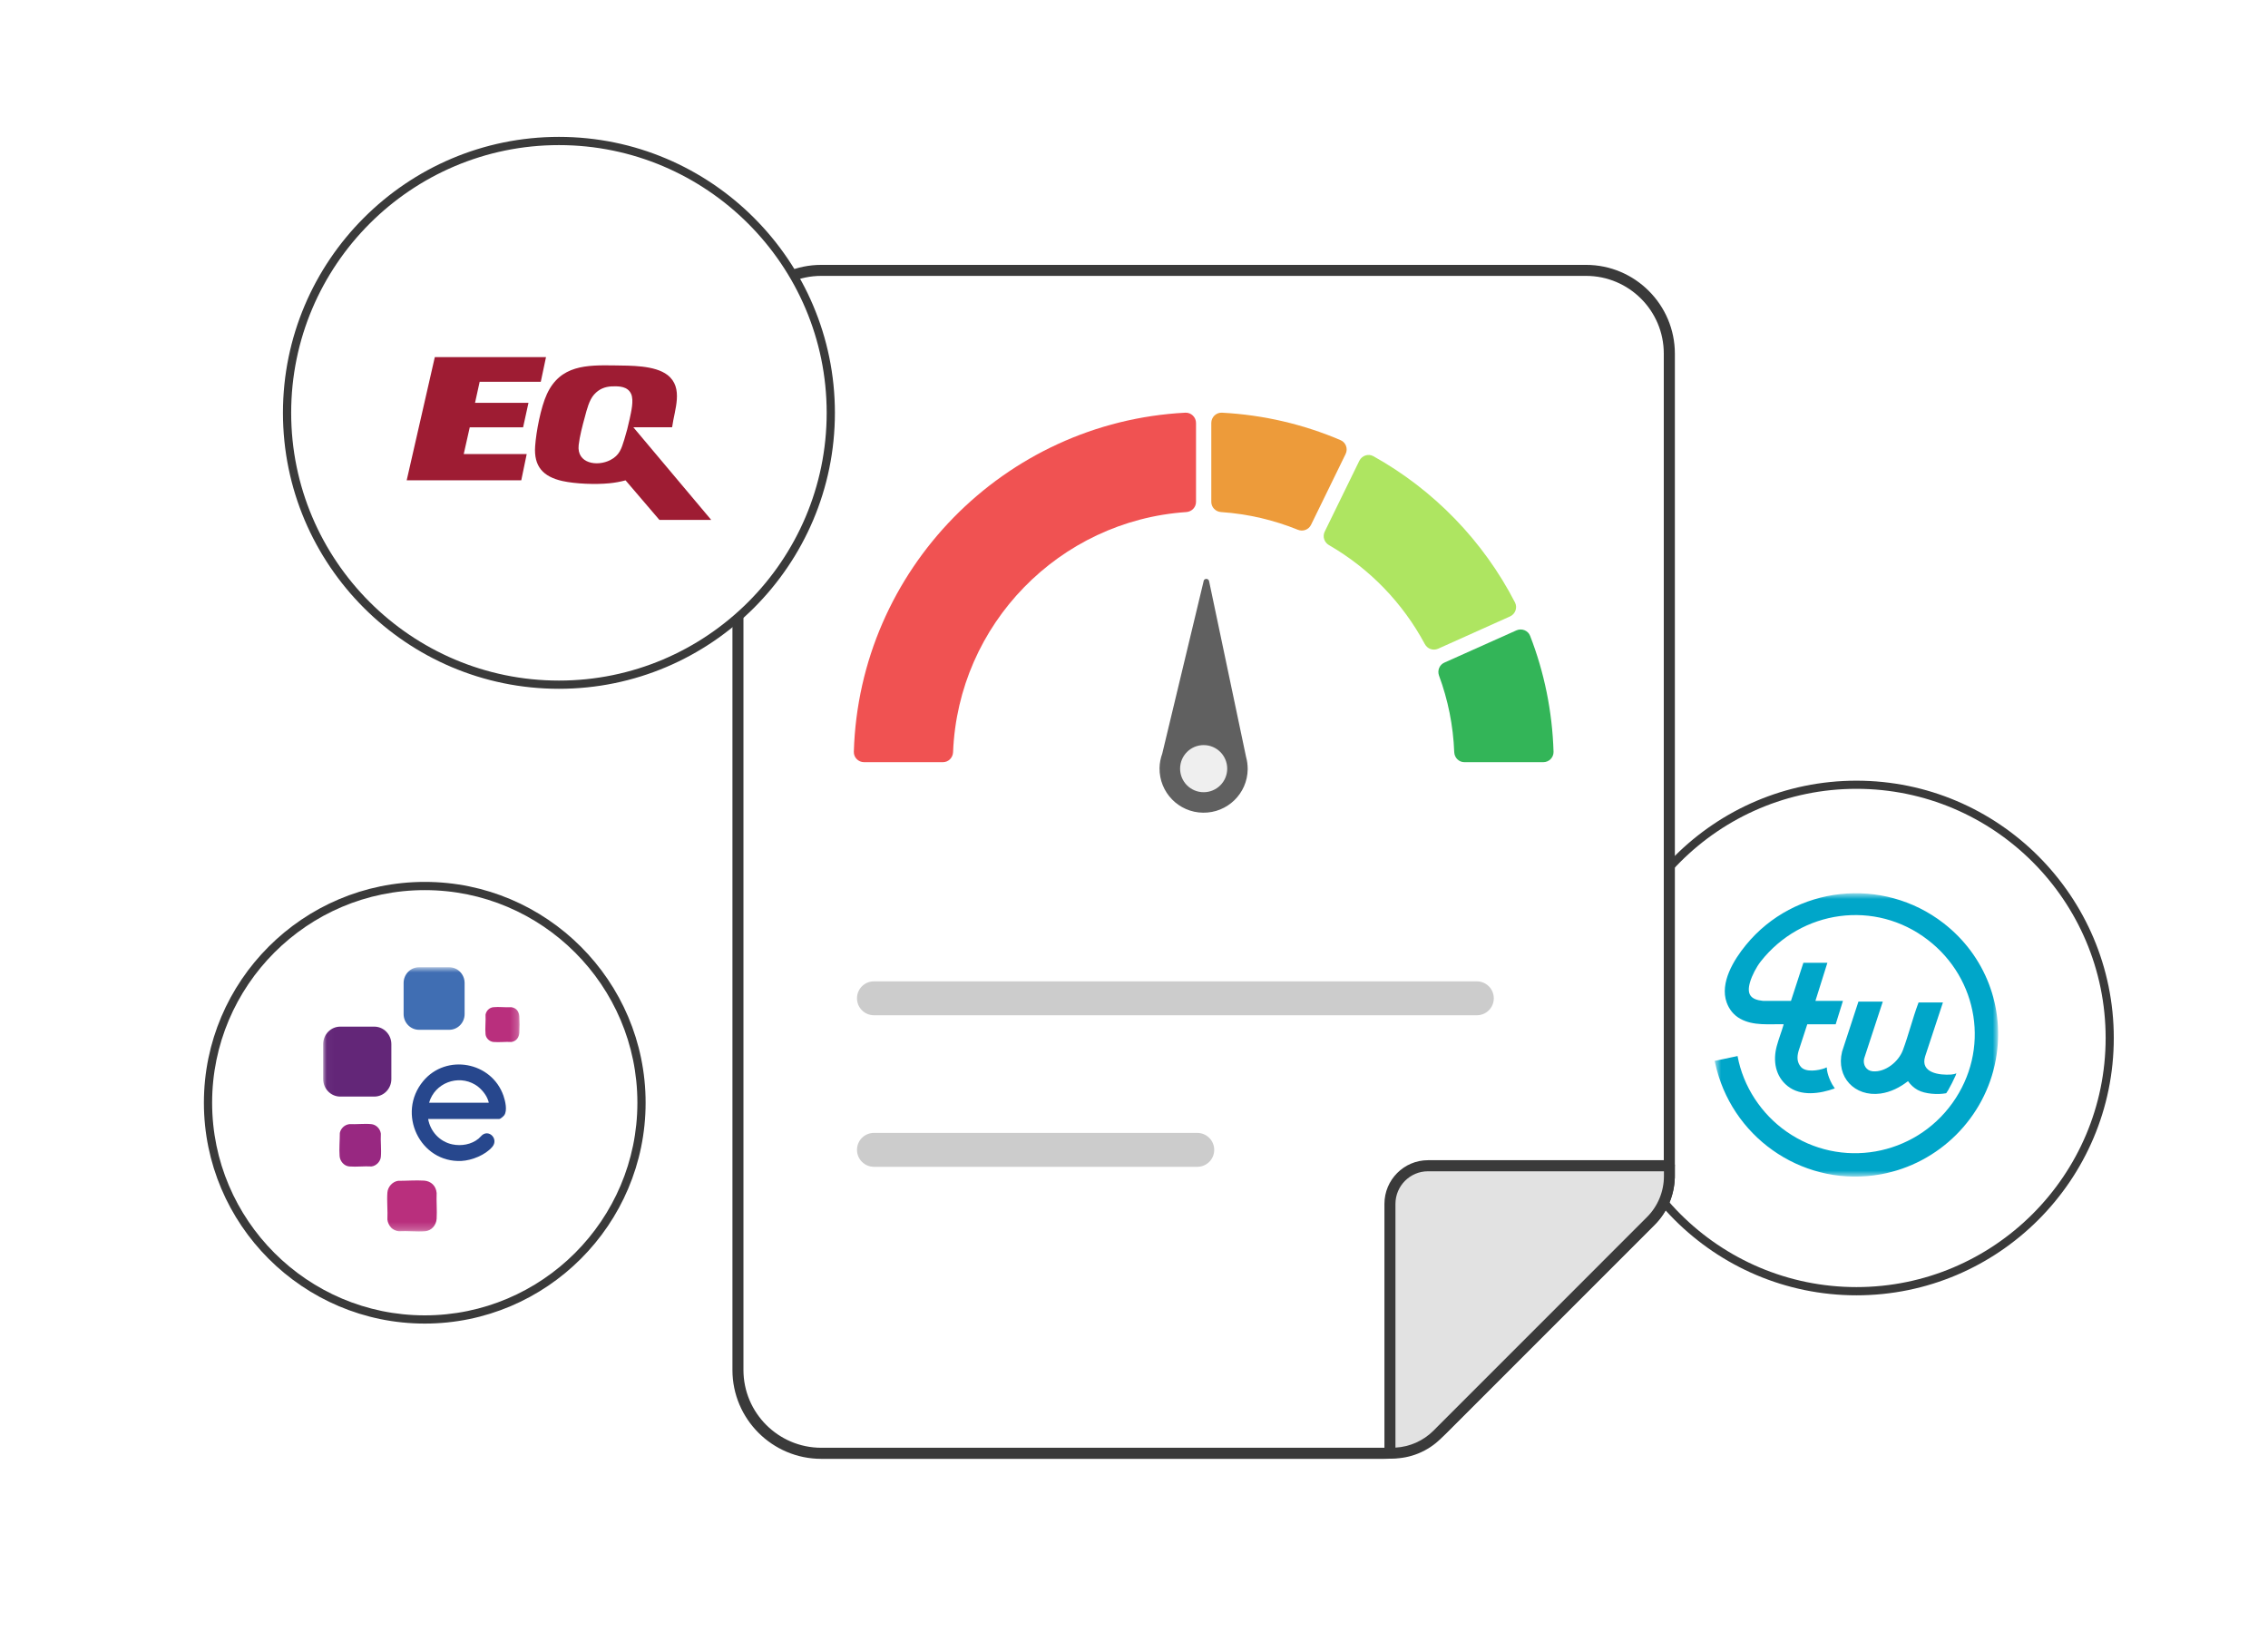 <svg xmlns="http://www.w3.org/2000/svg" width="309" height="225" viewBox="0 0 309 225" fill="none"><g filter="url(#filter0_d_3214_2048)"><path d="M252.93 175.93C271.984 175.93 287.43 160.484 287.43 141.43C287.43 122.376 271.984 106.93 252.93 106.93C233.876 106.93 218.43 122.376 218.43 141.43C218.43 160.484 233.876 175.93 252.93 175.93Z" fill="white"></path><path d="M252.93 176.489C233.6 176.489 217.87 160.759 217.87 141.429C217.87 122.099 233.6 106.369 252.93 106.369C272.26 106.369 287.99 122.099 287.99 141.429C287.99 160.759 272.26 176.489 252.93 176.489ZM252.93 107.479C234.21 107.479 218.99 122.709 218.99 141.429C218.99 160.149 234.22 175.369 252.93 175.369C271.64 175.369 286.88 160.139 286.88 141.429C286.88 122.719 271.65 107.479 252.93 107.479Z" fill="#3A3A3A"></path><mask id="mask0_3214_2048" style="mask-type:luminance" maskUnits="userSpaceOnUse" x="233" y="121" width="40" height="40"><path d="M272.23 121.709H233.62V160.319H272.23V121.709Z" fill="white"></path></mask><g mask="url(#mask0_3214_2048)"><path d="M233.62 144.568V144.548L236.73 143.888C237.49 148.028 239.97 151.788 243.41 154.188C250.77 159.328 260.81 157.538 266 150.298C271.19 143.058 269.55 133.348 262.65 128.058C255.48 122.538 245.42 123.968 239.89 130.998C239.29 131.768 238.69 132.908 238.42 133.858C237.96 135.478 238.51 136.198 240.17 136.368H244.01L245.7 131.178H248.97L247.34 136.368H251.09L250.1 139.558H246.23L245.04 143.208C244.82 143.988 244.81 144.728 245.36 145.368C246.04 146.148 247.75 145.858 248.61 145.548C248.71 145.508 248.79 145.438 248.89 145.448C248.89 145.918 249.05 146.428 249.21 146.868C249.32 147.168 249.47 147.448 249.62 147.738L249.98 148.298C247.96 149.028 245.35 149.418 243.55 147.978C241.88 146.648 241.53 144.538 242.07 142.538C242.34 141.528 242.73 140.558 243.02 139.558C241.03 139.508 238.9 139.808 237.1 138.808C236.22 138.328 235.59 137.538 235.25 136.598C234.28 133.918 236.22 130.768 237.87 128.758C244.49 120.658 256.51 119.358 264.8 125.788C270.5 130.208 273.21 137.268 271.91 144.398C270.47 152.288 264.18 158.558 256.26 159.998C246.15 161.838 236.47 155.508 233.89 145.718L233.61 144.558L233.62 144.568Z" fill="#00A6C9"></path><path d="M256.51 136.499L253.97 144.239C253.78 145.079 254.27 145.899 255.16 145.969C256.89 146.109 258.66 144.659 259.25 143.099C260.03 141.019 260.57 138.789 261.35 136.699C261.36 136.659 261.37 136.619 261.41 136.589H264.71L262.29 143.929C261.58 146.189 264.24 146.519 265.84 146.409C266.08 146.389 266.33 146.339 266.54 146.239C266.55 146.249 266.45 146.499 266.44 146.539C266.16 147.169 265.76 147.959 265.42 148.549C265.35 148.679 265.24 148.799 265.17 148.939L265.12 148.959C264.02 149.169 262.28 149.059 261.29 148.519C260.75 148.229 260.31 147.809 259.95 147.309C258.86 148.159 257.59 148.809 256.2 148.999C252.69 149.469 250.12 146.749 250.97 143.289L253.2 136.469H256.51V136.499Z" fill="#00A6C9"></path></g></g><path d="M227.44 160.27V48.19C227.44 41.92 222.36 36.84 216.09 36.84H111.89C105.62 36.84 100.54 41.92 100.54 48.19V186.66C100.54 192.93 105.62 198.01 111.89 198.01H188.56C191.56 198.01 194.45 196.82 196.57 194.69L224.92 166.34C226.53 164.73 227.43 162.54 227.43 160.26H227.44V160.27Z" fill="white"></path><path d="M188.56 198.77H111.89C105.22 198.77 99.79 193.34 99.79 186.67V48.19C99.79 41.52 105.22 36.09 111.89 36.09H216.09C222.76 36.09 228.19 41.52 228.19 48.19V160.57L228.17 160.59C228.09 162.94 227.11 165.22 225.44 166.88L197.09 195.23C194.81 197.51 191.78 198.77 188.55 198.77H188.56ZM111.89 37.59C106.04 37.59 101.29 42.35 101.29 48.19V186.66C101.29 192.51 106.05 197.26 111.89 197.26H188.56C191.39 197.26 194.04 196.16 196.04 194.16L224.39 165.81C225.85 164.35 226.68 162.33 226.68 160.26V48.19C226.69 42.34 221.94 37.59 216.09 37.59H111.89Z" fill="#3A3A3A"></path><path d="M227.44 158.85V160.25C227.44 162.53 226.53 164.72 224.93 166.33L195.79 195.48C194.18 197.09 191.99 197.99 189.71 197.99H189.36V164.03C189.36 161.15 191.68 158.83 194.54 158.83H227.44L227.43 158.84L227.44 158.85Z" fill="#E2E2E2"></path><path d="M189.72 198.74H189.37C188.96 198.74 188.62 198.4 188.62 197.99V164.03C188.62 160.75 191.28 158.08 194.55 158.08H227.45C227.75 158.08 228.03 158.26 228.14 158.54C228.2 158.68 228.21 158.83 228.18 158.97V160.24C228.18 162.7 227.18 165.11 225.45 166.85L196.31 196C194.57 197.74 192.17 198.73 189.7 198.73L189.72 198.74ZM194.55 159.59C192.1 159.59 190.12 161.59 190.12 164.04V197.24C192.05 197.14 193.9 196.32 195.27 194.96L224.41 165.81C225.87 164.35 226.7 162.33 226.7 160.26V159.59H194.56H194.55Z" fill="#3A3A3A"></path><path d="M201.21 138.331H119.07C117.8 138.331 116.76 137.301 116.76 136.021C116.76 134.741 117.79 133.711 119.07 133.711H201.21C202.48 133.711 203.52 134.741 203.52 136.021C203.52 137.301 202.49 138.331 201.21 138.331Z" fill="#CCCCCC"></path><path d="M163.12 158.981H119.07C117.8 158.981 116.76 157.951 116.76 156.671C116.76 155.391 117.79 154.361 119.07 154.361H163.12C164.39 154.361 165.43 155.391 165.43 156.671C165.43 157.951 164.4 158.981 163.12 158.981Z" fill="#CCCCCC"></path><path d="M162.95 57.63V68.38C162.95 69.12 162.37 69.72 161.62 69.77C144.33 70.95 130.54 85.05 129.85 102.48C129.82 103.24 129.22 103.85 128.46 103.85H117.73C116.95 103.85 116.3 103.21 116.33 102.42C117.06 77.61 136.83 57.51 161.49 56.23C162.28 56.19 162.95 56.84 162.95 57.63Z" fill="#F05252"></path><path d="M183.33 61.86L178.62 71.51C178.29 72.18 177.51 72.46 176.82 72.18C173.56 70.86 170.04 70.02 166.36 69.77C165.62 69.72 165.03 69.12 165.03 68.38V57.63C165.03 56.84 165.69 56.19 166.48 56.23C172.19 56.53 177.63 57.83 182.64 59.97C183.37 60.28 183.68 61.15 183.33 61.86Z" fill="#ED9B3A"></path><path d="M205.73 83.99L195.93 88.391C195.25 88.691 194.47 88.41 194.12 87.751C191.11 82.13 186.57 77.451 181.06 74.27C180.42 73.9 180.16 73.111 180.48 72.441L185.2 62.781C185.55 62.071 186.43 61.77 187.12 62.16C195.35 66.751 202.09 73.701 206.41 82.091C206.77 82.8 206.45 83.671 205.73 83.99Z" fill="#AEE561"></path><path d="M210.25 103.85H199.52C198.76 103.85 198.16 103.24 198.13 102.48C197.99 98.83 197.27 95.33 196.06 92.06C195.8 91.36 196.11 90.58 196.79 90.28L206.6 85.89C207.32 85.57 208.19 85.9 208.47 86.64C210.38 91.56 211.49 96.88 211.66 102.43C211.68 103.21 211.04 103.85 210.26 103.85H210.25Z" fill="#33B558"></path><path d="M163.99 79.17L158.35 102.68C158.13 103.29 157.99 103.95 157.98 104.64C157.93 107.96 160.58 110.69 163.9 110.73C167.22 110.78 169.95 108.13 169.99 104.81C169.99 104.23 169.92 103.67 169.77 103.14L164.73 79.18C164.65 78.78 164.07 78.77 163.98 79.17H163.99Z" fill="#606060"></path><path d="M163.99 107.94C165.763 107.94 167.2 106.502 167.2 104.73C167.2 102.957 165.763 101.52 163.99 101.52C162.217 101.52 160.78 102.957 160.78 104.73C160.78 106.502 162.217 107.94 163.99 107.94Z" fill="#EFEFEF"></path><g filter="url(#filter1_d_3214_2048)"><path d="M76.15 93.291C96.606 93.291 113.19 76.708 113.19 56.251C113.19 35.794 96.606 19.211 76.15 19.211C55.693 19.211 39.11 35.794 39.11 56.251C39.11 76.708 55.693 93.291 76.15 93.291Z" fill="white"></path><path d="M76.15 93.85C55.42 93.85 38.55 76.98 38.55 56.25C38.55 35.52 55.42 18.65 76.15 18.65C96.88 18.65 113.75 35.52 113.75 56.25C113.75 76.98 96.88 93.85 76.15 93.85ZM76.15 19.77C56.03 19.77 39.67 36.14 39.67 56.25C39.67 76.36 56.04 92.73 76.15 92.73C96.26 92.73 112.63 76.36 112.63 56.25C112.63 36.14 96.26 19.77 76.15 19.77Z" fill="#3A3A3A"></path><path d="M86.29 58.219L96.9 70.839H89.84L85.23 65.449C84.51 65.639 83.76 65.779 83.01 65.849C81.14 66.029 78.45 65.939 76.62 65.539C73.99 64.949 72.71 63.549 72.91 60.789C73.05 58.809 73.68 55.489 74.51 53.699C76.34 49.739 79.89 49.729 83.75 49.789C85.88 49.829 89.21 49.749 90.95 51.099C93.18 52.839 91.88 55.859 91.58 58.169L91.54 58.219H86.3H86.29ZM83.39 52.639C82.39 52.689 81.61 53.009 80.94 53.759C80.27 54.509 79.96 55.779 79.69 56.789C79.36 57.979 78.98 59.429 78.84 60.649C78.56 63.159 81.36 63.609 83.16 62.679C84.41 62.029 84.66 61.149 85.05 59.909C85.34 58.979 85.59 58.019 85.79 57.069C85.99 56.119 86.38 54.559 85.99 53.679C85.53 52.649 84.37 52.599 83.39 52.649V52.639Z" fill="#9E1C33"></path><path d="M73.68 52.01L74.39 48.66H59.24L55.41 65.44H71.02L71.76 61.87H63.18L64 58.22H71.27L72 54.89H64.72L65.35 52.02H73.68V52.01Z" fill="#9E1C33"></path></g><g filter="url(#filter2_d_3214_2048)"><path d="M57.87 179.781C74.179 179.781 87.4 166.56 87.4 150.251C87.4 133.942 74.179 120.721 57.87 120.721C41.561 120.721 28.34 133.942 28.34 150.251C28.34 166.56 41.561 179.781 57.87 179.781Z" fill="white"></path><path d="M57.87 180.34C41.28 180.34 27.78 166.84 27.78 150.25C27.78 133.66 41.28 120.16 57.87 120.16C74.46 120.16 87.96 133.66 87.96 150.25C87.96 166.84 74.46 180.34 57.87 180.34ZM57.87 121.28C41.89 121.28 28.9 134.28 28.9 150.25C28.9 166.22 41.9 179.22 57.87 179.22C73.84 179.22 86.84 166.22 86.84 150.25C86.84 134.28 73.84 121.28 57.87 121.28Z" fill="#3A3A3A"></path><mask id="mask1_3214_2048" style="mask-type:luminance" maskUnits="userSpaceOnUse" x="44" y="131" width="27" height="37"><path d="M70.79 131.791H44.03V167.781H70.79V131.791Z" fill="white"></path></mask><g mask="url(#mask1_3214_2048)"><path d="M58.33 152.461C58.64 154.201 59.93 155.561 61.62 155.921C62.84 156.181 64.22 155.951 65.2 155.141C65.37 155.001 65.52 154.801 65.69 154.661C66.65 153.861 67.95 155.201 67.08 156.251C66.14 157.371 64.28 158.111 62.87 158.181C57.23 158.451 53.99 151.711 57.66 147.301C60.79 143.531 66.99 144.651 68.6 149.311C68.84 150.011 69.15 151.321 68.7 151.951C68.6 152.091 68.19 152.461 68.02 152.461H58.33ZM66.59 150.251C66.56 150.031 66.45 149.771 66.36 149.571C66.02 148.871 65.4 148.191 64.74 147.791C62.39 146.371 59.23 147.551 58.46 150.251H66.6H66.59Z" fill="#27478D"></path><path d="M53.28 167.251C53 166.961 52.83 166.571 52.78 166.171C52.84 164.971 52.69 163.671 52.78 162.481C52.84 161.701 53.47 161.011 54.22 160.891C55.38 160.891 56.63 160.791 57.78 160.861C58.72 160.921 59.41 161.581 59.49 162.551C59.44 163.691 59.56 164.911 59.49 166.051C59.44 166.931 58.79 167.691 57.91 167.761C56.76 167.851 55.5 167.691 54.34 167.761C53.95 167.731 53.54 167.531 53.27 167.251H53.28Z" fill="#B92F7D"></path><path d="M47.57 153.162C48.53 153.212 49.61 153.072 50.57 153.162C51.24 153.222 51.8 153.782 51.89 154.462C51.83 155.482 51.98 156.622 51.89 157.622C51.83 158.282 51.23 158.872 50.6 158.932C49.63 158.872 48.56 159.012 47.59 158.932C46.89 158.872 46.33 158.242 46.27 157.532C46.19 156.522 46.3 155.372 46.3 154.362C46.43 153.742 46.95 153.252 47.57 153.172V153.162Z" fill="#982881"></path><path d="M67.21 137.232C67.98 137.152 68.87 137.282 69.65 137.232C70.33 137.322 70.71 137.802 70.76 138.492C70.8 139.132 70.8 140.082 70.76 140.712C70.72 141.352 70.34 141.872 69.68 141.972C68.88 141.922 68.01 142.042 67.23 141.972C66.69 141.922 66.2 141.462 66.15 140.902C66.07 140.062 66.2 139.102 66.15 138.252C66.25 137.712 66.67 137.292 67.21 137.232Z" fill="#B92F7D"></path><path d="M50.99 139.881H46.36C45.07 139.881 44.03 140.951 44.03 142.271V147.021C44.03 148.341 45.07 149.411 46.36 149.411H50.99C52.28 149.411 53.32 148.341 53.32 147.021V142.271C53.32 140.951 52.28 139.881 50.99 139.881Z" fill="#632678"></path><path d="M61.21 131.791H57.08C55.93 131.791 54.99 132.751 54.99 133.931V138.171C54.99 139.351 55.93 140.311 57.08 140.311H61.21C62.36 140.311 63.3 139.351 63.3 138.171V133.931C63.3 132.751 62.36 131.791 61.21 131.791Z" fill="#406EB3"></path></g></g><defs><filter id="filter0_d_3214_2048" x="217.58" y="106.079" width="71" height="70.999" filterUnits="userSpaceOnUse" color-interpolation-filters="sRGB"></filter><filter id="filter1_d_3214_2048" x="38.27" y="18.37" width="76.08" height="76.079" filterUnits="userSpaceOnUse" color-interpolation-filters="sRGB"></filter><filter id="filter2_d_3214_2048" x="27.59" y="119.97" width="60.78" height="60.78" filterUnits="userSpaceOnUse" color-interpolation-filters="sRGB"></filter></defs></svg>